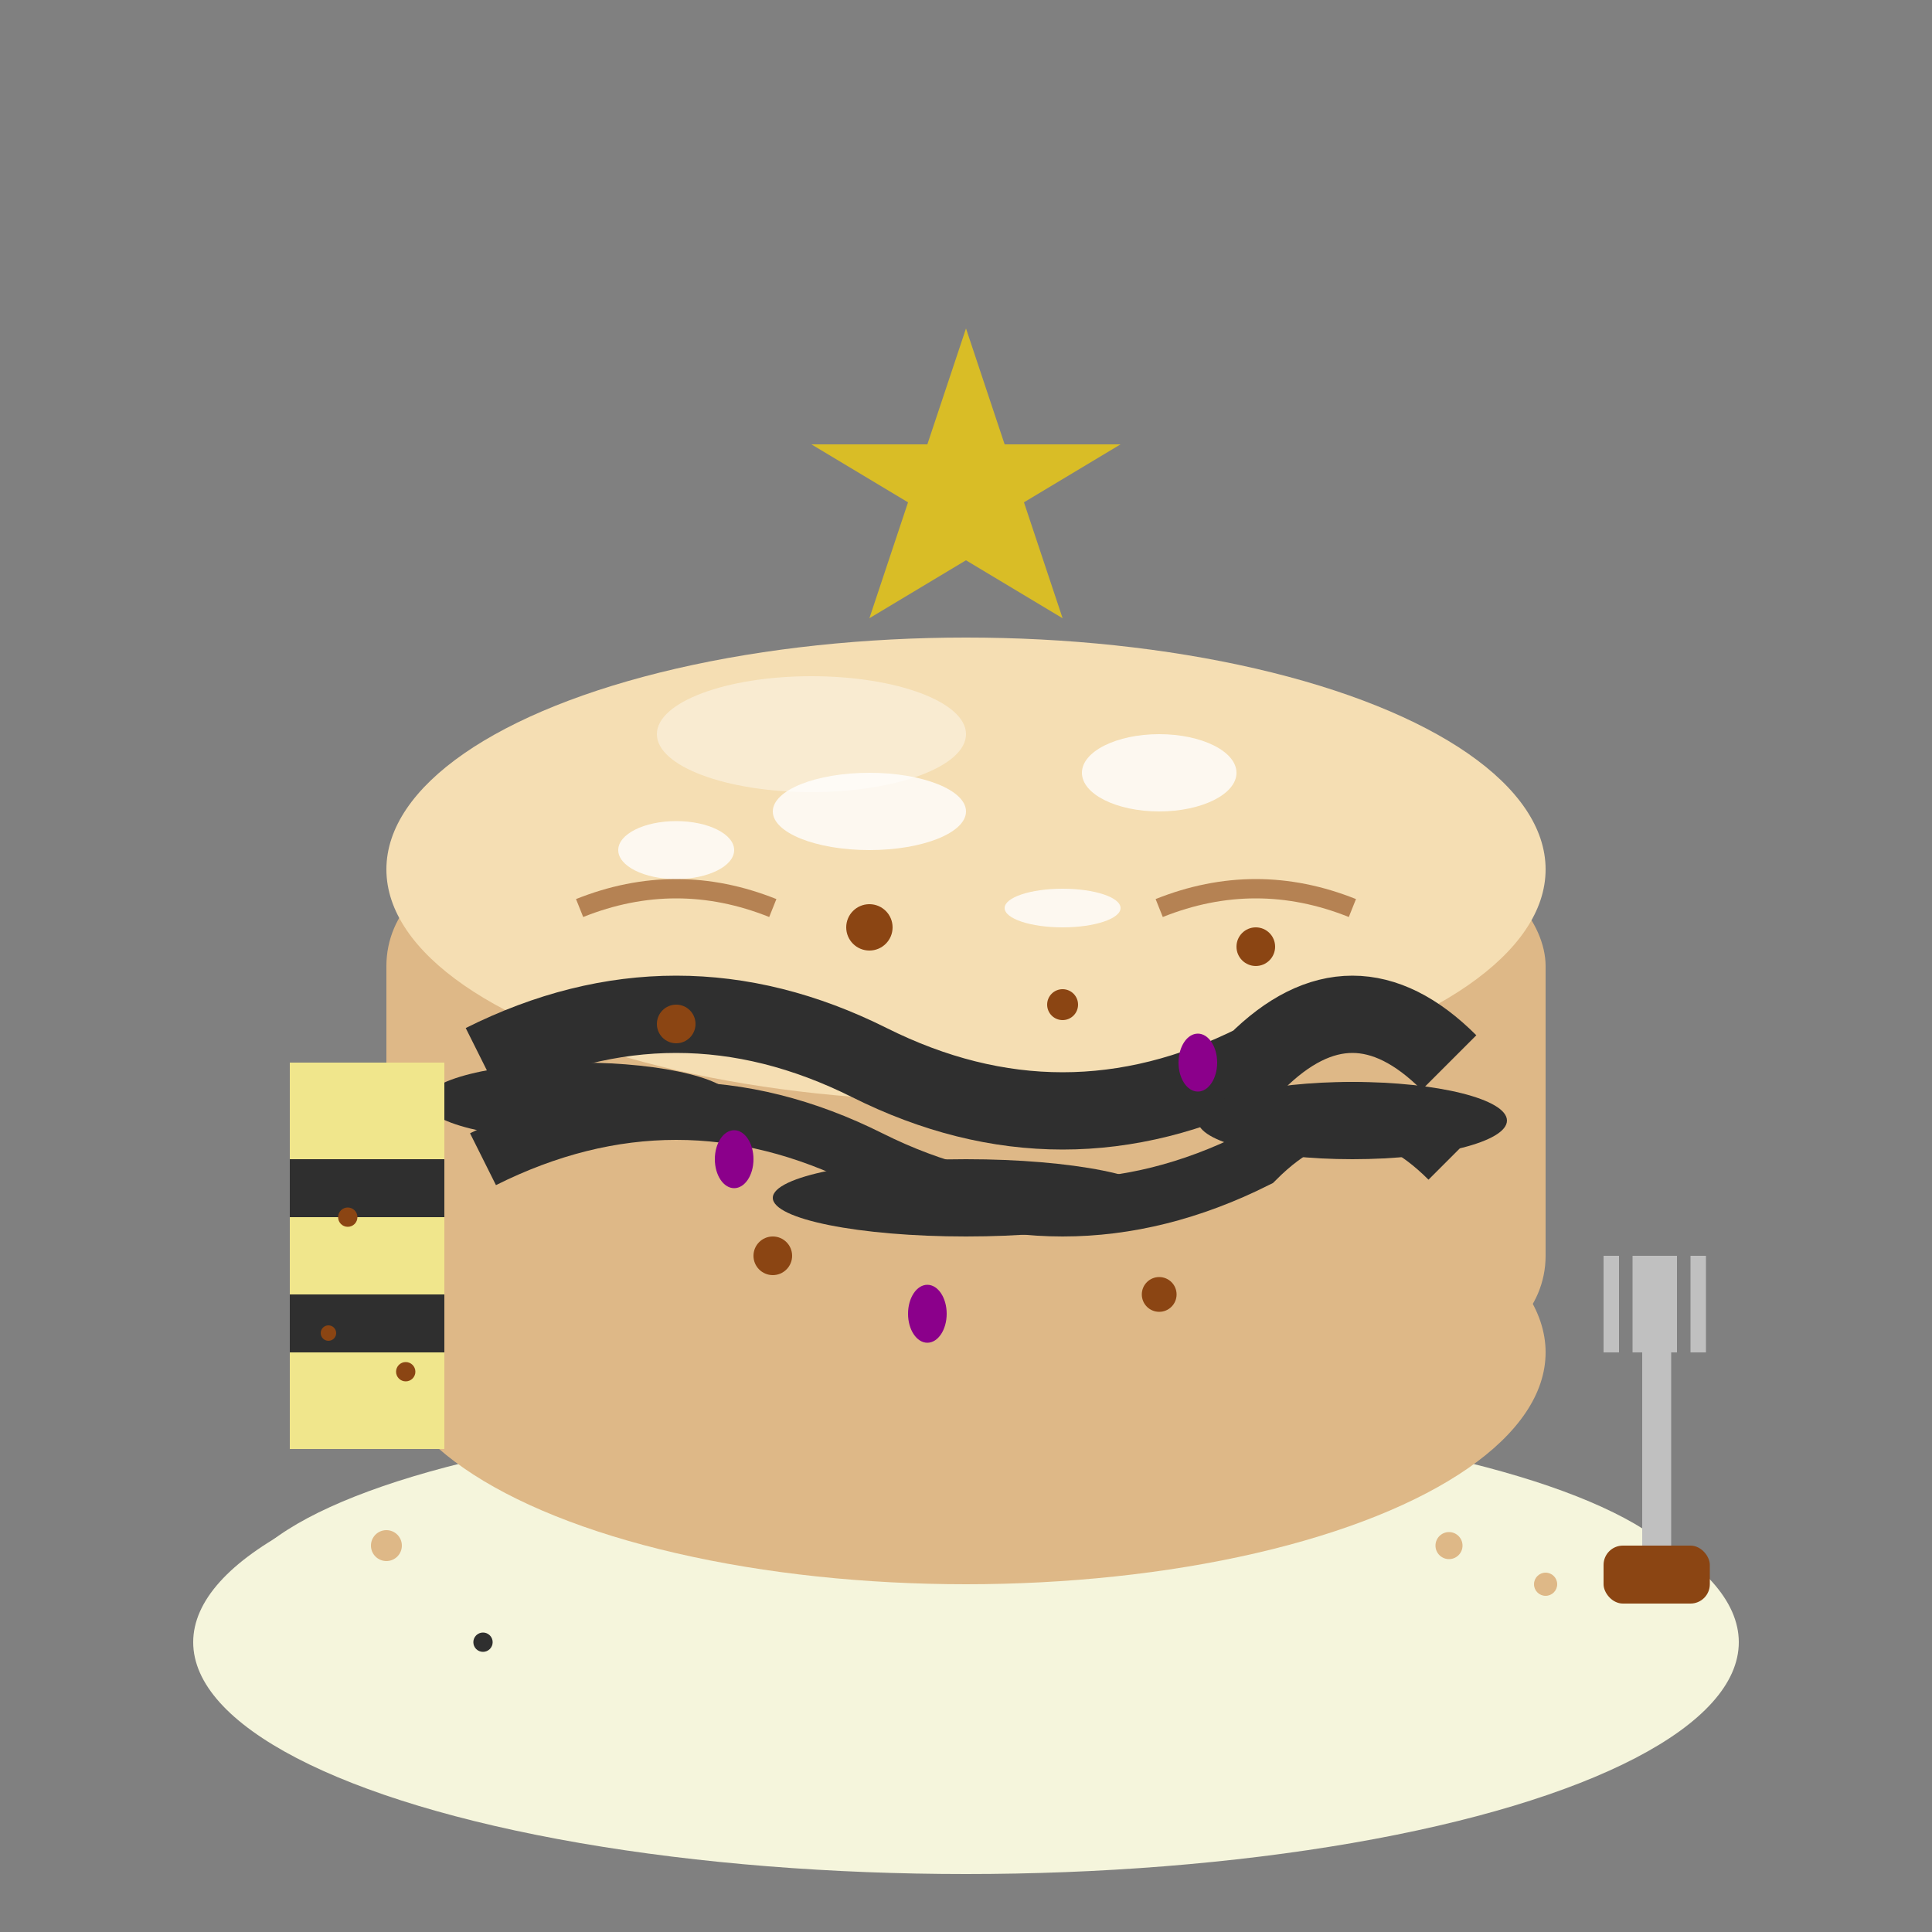 <svg xmlns="http://www.w3.org/2000/svg" viewBox="0 0 100 100" width="100" height="100">
  <rect x="0" y="0" width="100" height="100" fill="#808080" stroke="none"/>
  <defs>
    <style>
      .cake-base { fill: #deb887; }
      .cake-top { fill: #f5deb3; }
      .poppy-filling { fill: #2f2f2f; }
      .nuts { fill: #8b4513; }
      .powdered-sugar { fill: #ffffff; opacity: 0.8; }
      .plate { fill: #f5f5dc; }
      .slice { fill: #f0e68c; }
    </style>
  </defs>
  
  <!-- Plate -->
  <ellipse cx="50" cy="85" rx="40" ry="12" class="plate"/>
  <ellipse cx="50" cy="83" rx="38" ry="10" class="plate"/>
  
  <!-- Main makowiec loaf -->
  <ellipse cx="50" cy="70" rx="30" ry="12" class="cake-base"/>
  <rect x="20" y="45" width="60" height="25" rx="5" class="cake-base"/>
  <ellipse cx="50" cy="45" rx="30" ry="12" class="cake-top"/>
  
  <!-- Poppy seed filling swirl -->
  <path d="M25 55 Q35 50 45 55 Q55 60 65 55 Q70 50 75 55" 
        stroke="#2f2f2f" stroke-width="4" fill="none"/>
  <path d="M25 60 Q35 55 45 60 Q55 65 65 60 Q70 55 75 60" 
        stroke="#2f2f2f" stroke-width="3" fill="none"/>
  
  <!-- Visible poppy filling layers -->
  <ellipse cx="30" cy="57" rx="8" ry="2" class="poppy-filling"/>
  <ellipse cx="50" cy="62" rx="10" ry="2" class="poppy-filling"/>
  <ellipse cx="70" cy="58" rx="8" ry="2" class="poppy-filling"/>
  
  <!-- Chopped nuts scattered -->
  <circle cx="35" cy="53" r="1" class="nuts"/>
  <circle cx="45" cy="48" r="1.2" class="nuts"/>
  <circle cx="55" cy="52" r="0.8" class="nuts"/>
  <circle cx="65" cy="49" r="1" class="nuts"/>
  <circle cx="40" cy="65" r="1" class="nuts"/>
  <circle cx="60" cy="67" r="0.9" class="nuts"/>
  
  <!-- Powdered sugar dusting -->
  <ellipse cx="45" cy="42" rx="5" ry="2" class="powdered-sugar"/>
  <ellipse cx="60" cy="40" rx="4" ry="2" class="powdered-sugar"/>
  <ellipse cx="35" cy="44" rx="3" ry="1.5" class="powdered-sugar"/>
  <ellipse cx="55" cy="47" rx="3" ry="1" class="powdered-sugar"/>
  
  <!-- Cut slice showing interior -->
  <g transform="translate(15, 55)">
    <!-- Slice base -->
    <rect x="0" y="0" width="8" height="20" class="slice"/>
    <!-- Poppy layers in slice -->
    <rect x="0" y="5" width="8" height="3" class="poppy-filling"/>
    <rect x="0" y="12" width="8" height="3" class="poppy-filling"/>
    <!-- Nuts in slice -->
    <circle cx="3" cy="8" r="0.5" class="nuts"/>
    <circle cx="6" cy="16" r="0.5" class="nuts"/>
    <circle cx="2" cy="14" r="0.4" class="nuts"/>
  </g>
  
  <!-- Raisins -->
  <ellipse cx="38" cy="60" rx="1" ry="1.5" fill="#8b008b"/>
  <ellipse cx="62" cy="55" rx="1" ry="1.5" fill="#8b008b"/>
  <ellipse cx="48" cy="68" rx="1" ry="1.5" fill="#8b008b"/>
  
  <!-- Traditional pattern on cake -->
  <g stroke="#8b4513" stroke-width="1" fill="none" opacity="0.6">
    <path d="M30 47 Q35 45 40 47"/>
    <path d="M60 47 Q65 45 70 47"/>
  </g>
  
  <!-- Crumbs on plate -->
  <circle cx="20" cy="80" r="0.8" class="cake-base"/>
  <circle cx="80" cy="82" r="0.6" class="cake-base"/>
  <circle cx="25" cy="85" r="0.5" class="poppy-filling"/>
  <circle cx="75" cy="80" r="0.7" class="cake-base"/>
  
  <!-- Fork -->
  <g transform="translate(85, 65)">
    <rect x="0" y="0" width="1.5" height="15" fill="#c0c0c0"/>
    <rect x="-2" y="0" width="0.8" height="5" fill="#c0c0c0"/>
    <rect x="-0.5" y="0" width="0.8" height="5" fill="#c0c0c0"/>
    <rect x="1" y="0" width="0.8" height="5" fill="#c0c0c0"/>
    <rect x="2.5" y="0" width="0.8" height="5" fill="#c0c0c0"/>
    <rect x="-2" y="15" width="5.5" height="3" rx="1" fill="#8b4513"/>
  </g>
  
  <!-- Christmas decoration (since makowiec is traditional Christmas cake) -->
  <g transform="translate(50, 25)">
    <!-- Star -->
    <path d="M0,-8 L2,-2 L8,-2 L3,1 L5,7 L0,4 L-5,7 L-3,1 L-8,-2 L-2,-2 Z" 
          fill="#ffd700" opacity="0.7"/>
  </g>
  
  <!-- Honey glaze shine -->
  <ellipse cx="42" cy="38" rx="8" ry="3" fill="#ffffff" opacity="0.4"/>
</svg>
